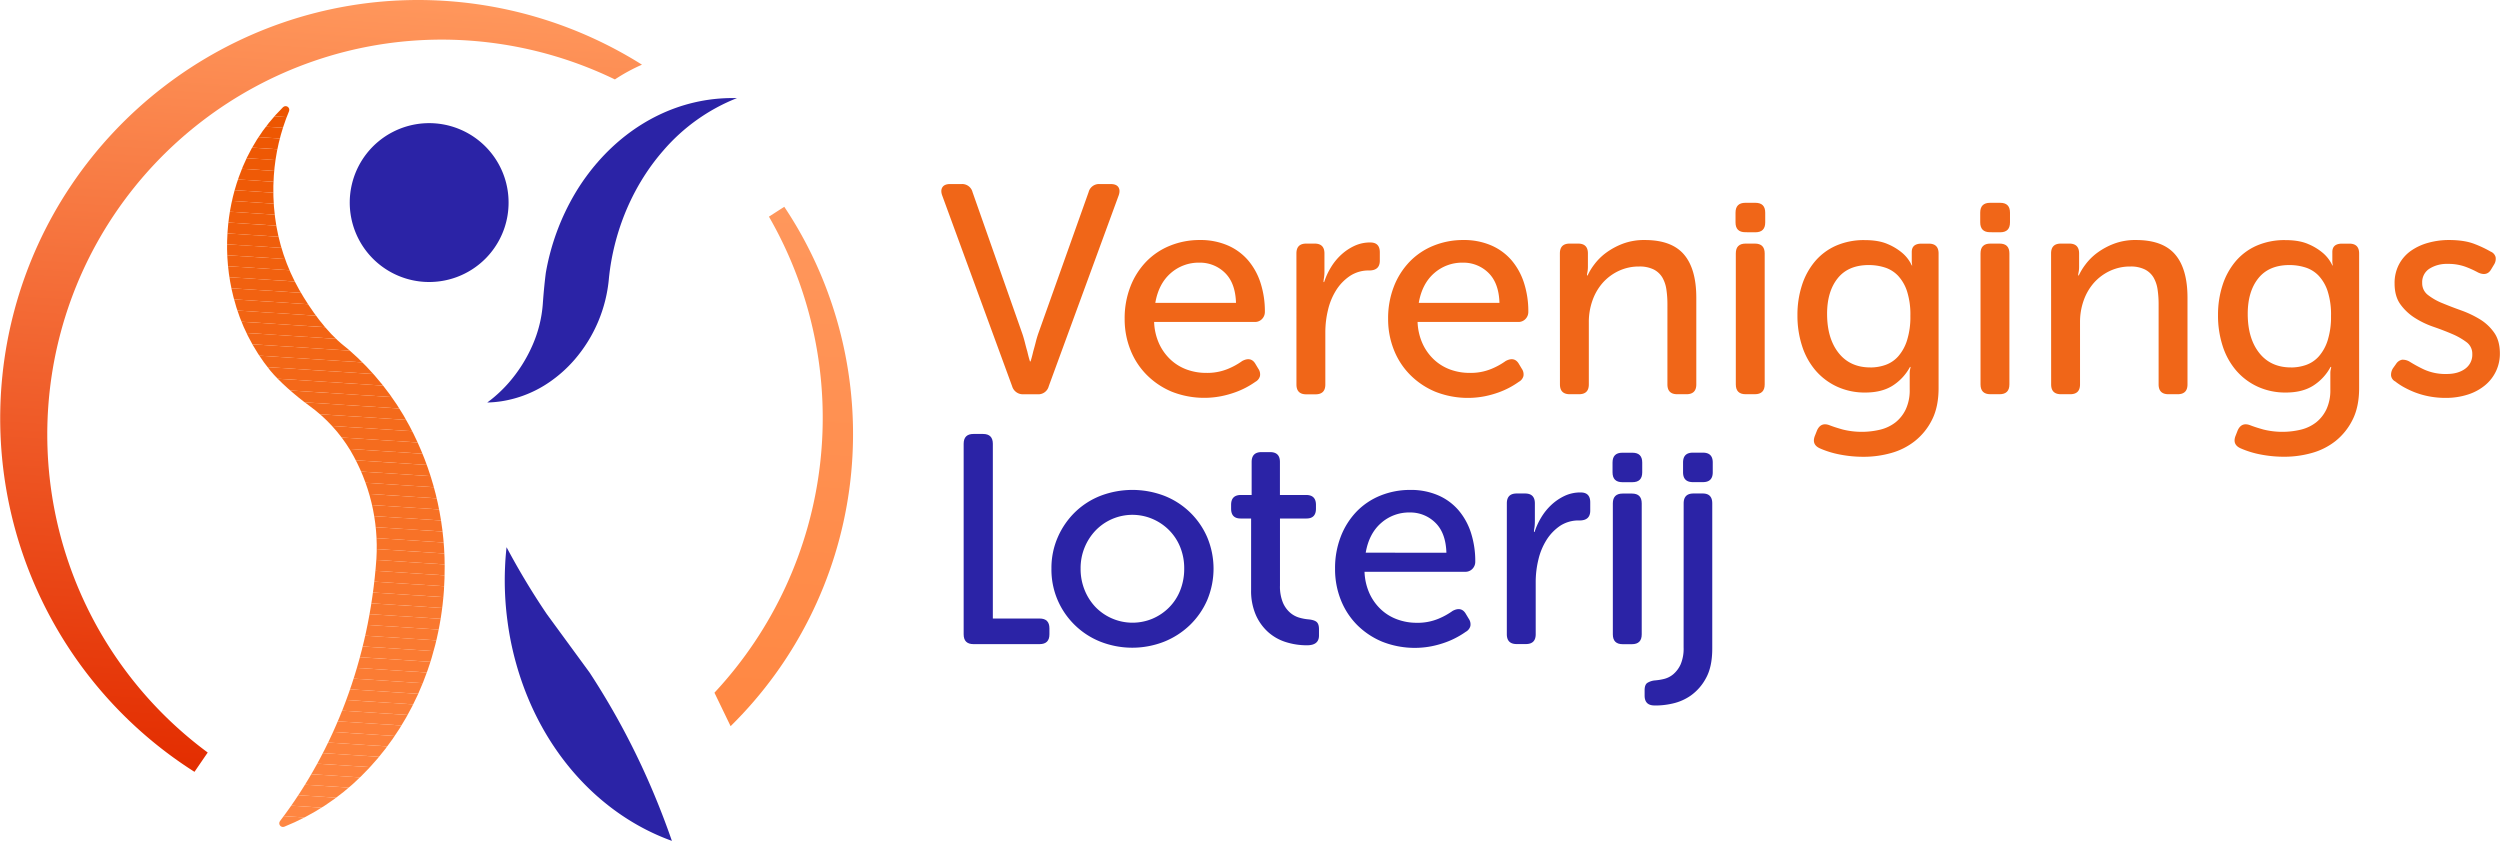 <svg xmlns="http://www.w3.org/2000/svg" xmlns:xlink="http://www.w3.org/1999/xlink" viewBox="0 0 1493.19 502.24"><defs><style>.cls-1{fill:none;}.cls-2{fill:#f06618;}.cls-3{clip-path:url(#clip-path);}.cls-4{fill:#ff8742;}.cls-5{fill:#ff8641;}.cls-6{fill:#fe8540;}.cls-7{fill:#fe853f;}.cls-8{fill:#fe843e;}.cls-9{fill:#fe833d;}.cls-10{fill:#fd823c;}.cls-11{fill:#fd823b;}.cls-12{fill:#fd813a;}.cls-13{fill:#fd8039;}.cls-14{fill:#fc7f38;}.cls-15{fill:#fc7f37;}.cls-16{fill:#fc7e36;}.cls-17{fill:#fb7d35;}.cls-18{fill:#fb7c34;}.cls-19{fill:#fb7b33;}.cls-20{fill:#fb7b32;}.cls-21{fill:#fa7a31;}.cls-22{fill:#fa7930;}.cls-23{fill:#fa782f;}.cls-24{fill:#f9782e;}.cls-25{fill:#f9772d;}.cls-26{fill:#f9762c;}.cls-27{fill:#f9752b;}.cls-28{fill:#f8752a;}.cls-29{fill:#f87429;}.cls-30{fill:#f87328;}.cls-31{fill:#f87227;}.cls-32{fill:#f77126;}.cls-33{fill:#f77125;}.cls-34{fill:#f77024;}.cls-35{fill:#f66f23;}.cls-36{fill:#f66e22;}.cls-37{fill:#f66e20;}.cls-38{fill:#f66d1f;}.cls-39{fill:#f56c1e;}.cls-40{fill:#f56b1d;}.cls-41{fill:#f56b1c;}.cls-42{fill:#f46a1b;}.cls-43{fill:#f4691a;}.cls-44{fill:#f46819;}.cls-45{fill:#f46718;}.cls-46{fill:#f36717;}.cls-47{fill:#f36616;}.cls-48{fill:#f36515;}.cls-49{fill:#f36414;}.cls-50{fill:#f26413;}.cls-51{fill:#f26312;}.cls-52{fill:#f26211;}.cls-53{fill:#f16110;}.cls-54{fill:#f1610f;}.cls-55{fill:#f1600e;}.cls-56{fill:#f15f0d;}.cls-57{fill:#f05e0c;}.cls-58{fill:#f05d0b;}.cls-59{fill:#f05d0a;}.cls-60{fill:#ef5c09;}.cls-61{fill:#ef5b08;}.cls-62{fill:#ef5a07;}.cls-63{fill:#ef5a06;}.cls-64{fill:#ee5905;}.cls-65{fill:#ee5804;}.cls-66{fill:#ee5703;}.cls-67{fill:#ee5702;}.cls-68{fill:#ed5601;}.cls-69{fill:#ed5500;}.cls-70{fill:#2b23a6;}.cls-71{fill:url(#linear-gradient);}.cls-72{fill:url(#linear-gradient-2);}</style><clipPath id="clip-path"><path class="cls-1" d="M265.6,338.26c0,4.79-.12,9.64-.46,14.49-3.17,44.88-21.89,84-49.63,111.07a139.21,139.21,0,0,1-45.69,29.95,2.2,2.2,0,0,1-2.57-3.38C199.5,448.07,220.6,394,224.82,333.71h0A113.87,113.87,0,0,0,209.25,269a90.94,90.94,0,0,0-24.71-26.8c-8.37-6.12-17.74-14.35-23.15-20.91a113.87,113.87,0,0,1-21.88-43.58,122.74,122.74,0,0,1-3.65-38.37c0-.4,0-.83.08-1.24a120.89,120.89,0,0,1,6.77-32.55A109.33,109.33,0,0,1,169,64.07l.08-.07a2.2,2.2,0,0,1,3.55,2.43,121.24,121.24,0,0,0-9.08,38.48,125.64,125.64,0,0,0,.71,24.68v0a118,118,0,0,0,14.5,43.56c6.88,12,16.27,25.11,26.76,33.45.91.72,1.83,1.43,2.69,2.19a159.06,159.06,0,0,1,36.31,45.52A179.53,179.53,0,0,1,265.6,338.26Z"/></clipPath><linearGradient id="linear-gradient" x1="461.94" y1="435.39" x2="482.28" y2="124.42" gradientUnits="userSpaceOnUse"><stop offset="0" stop-color="#ff8742"/><stop offset="1" stop-color="#ff975c"/></linearGradient><linearGradient id="linear-gradient-2" x1="170.52" y1="464.58" x2="201.14" y2="-3.71" gradientUnits="userSpaceOnUse"><stop offset="0" stop-color="#e32d00"/><stop offset="1" stop-color="#ff975c"/></linearGradient></defs><title>logo</title><g id="Layer_2" data-name="Layer 2"><g id="Layer_5" data-name="Layer 5"><path class="cls-2" d="M562.73,116.69q-1.07-3,.18-4.89t4.62-1.87h6.76a6.39,6.39,0,0,1,6.58,4.8l29.51,83.93c.6,1.66,1.16,3.52,1.69,5.6s1,3.94,1.51,5.6c.48,2.13,1,4.15,1.6,6h.36c.59-1.89,1.13-3.91,1.6-6,.47-1.66,1-3.53,1.51-5.6s1.1-3.94,1.69-5.6l29.87-83.93a6.39,6.39,0,0,1,6.58-4.8h6.58q3.38,0,4.62,1.87t.18,4.89l-41.78,114a6.39,6.39,0,0,1-6.58,4.8h-8.54a6.66,6.66,0,0,1-6.75-4.8Z"/><path class="cls-2" d="M671.73,190.48a52,52,0,0,1,3.46-19.38,44.65,44.65,0,0,1,9.43-14.85,41.33,41.33,0,0,1,14.22-9.51,46.83,46.83,0,0,1,17.87-3.38,40.84,40.84,0,0,1,16.54,3.2,33.6,33.6,0,0,1,12.18,8.89A39.4,39.4,0,0,1,752.9,169a55.16,55.16,0,0,1,2.58,17.25,6,6,0,0,1-1.69,4.27,5.77,5.77,0,0,1-4.36,1.78h-60.1a34.3,34.3,0,0,0,3,13,30.29,30.29,0,0,0,6.94,9.6,28.51,28.51,0,0,0,9.69,5.87,33.58,33.58,0,0,0,11.47,1.95,32.37,32.37,0,0,0,13-2.4,42.08,42.08,0,0,0,8.53-4.71q5.34-2.85,8,1.95l1.6,2.67a5.88,5.88,0,0,1,1,4.36,5.51,5.51,0,0,1-2.76,3.46A49.86,49.86,0,0,1,738,234.22a58.69,58.69,0,0,1-8.53,2.4A52.85,52.85,0,0,1,700,234a46.21,46.21,0,0,1-15-10,44,44,0,0,1-9.78-14.93A49.36,49.36,0,0,1,671.73,190.48Zm66.5-9.6q-.36-11.91-6.67-18a21.2,21.2,0,0,0-15.2-6,25.2,25.2,0,0,0-17.16,6.31q-7.2,6.31-9.16,17.7Z"/><path class="cls-2" d="M774.32,151.36q0-5.87,5.87-5.87h5q5.87,0,5.87,5.87v10.31c0,1,0,1.84-.09,2.67a19.15,19.15,0,0,1-.27,2.13,11.89,11.89,0,0,0-.18,2h.36a41,41,0,0,1,4-8.71,34.47,34.47,0,0,1,6.13-7.56,30.87,30.87,0,0,1,7.92-5.33,22,22,0,0,1,9.51-2.05q5.69,0,5.69,5.87v5q0,5.87-6.4,5.86a20.08,20.08,0,0,0-11.47,3.29,28.57,28.57,0,0,0-8.18,8.45,38.47,38.47,0,0,0-4.89,11.82,56.53,56.53,0,0,0-1.6,13.25v31.3q0,5.86-5.87,5.86h-5.51q-5.87,0-5.87-5.86Z"/><path class="cls-2" d="M829.09,190.48a52,52,0,0,1,3.46-19.38A44.65,44.65,0,0,1,842,156.25a41.33,41.33,0,0,1,14.22-9.51,46.83,46.83,0,0,1,17.87-3.38,40.84,40.84,0,0,1,16.54,3.2,33.6,33.6,0,0,1,12.18,8.89A39.4,39.4,0,0,1,910.26,169a55.16,55.16,0,0,1,2.57,17.25,6,6,0,0,1-1.69,4.27,5.74,5.74,0,0,1-4.35,1.78h-60.1a34.3,34.3,0,0,0,3,13,30.29,30.29,0,0,0,6.94,9.6,28.51,28.51,0,0,0,9.69,5.87,33.58,33.58,0,0,0,11.47,1.95,32.37,32.37,0,0,0,13-2.4,42.08,42.08,0,0,0,8.53-4.71q5.34-2.85,8,1.95l1.6,2.67a5.88,5.88,0,0,1,1,4.36,5.51,5.51,0,0,1-2.76,3.46,49.86,49.86,0,0,1-11.82,6.23,58.69,58.69,0,0,1-8.53,2.4A52.85,52.85,0,0,1,857.36,234a46.21,46.21,0,0,1-15-10,44,44,0,0,1-9.78-14.93A49.36,49.36,0,0,1,829.09,190.48Zm66.5-9.6q-.36-11.91-6.67-18a21.2,21.2,0,0,0-15.2-6,25.2,25.2,0,0,0-17.16,6.31q-7.2,6.31-9.16,17.7Z"/><path class="cls-2" d="M931.68,151.36q0-5.87,5.87-5.87h5q5.87,0,5.87,5.87v8a17.92,17.92,0,0,1-.36,3.56,6.52,6.52,0,0,0-.18,1.6h.36a35.26,35.26,0,0,1,4-6.58,34,34,0,0,1,7-6.94,42,42,0,0,1,10-5.42,36,36,0,0,1,13.16-2.22q16,0,23.38,8.62t7.38,25.87V229.6q0,5.86-5.87,5.86h-5.51q-5.87,0-5.87-5.86V181.77a59.74,59.74,0,0,0-.62-8.89,20,20,0,0,0-2.4-7.12,12.76,12.76,0,0,0-5.16-4.8,18.7,18.7,0,0,0-8.71-1.78,28.13,28.13,0,0,0-12.09,2.58,29.49,29.49,0,0,0-9.52,7,32,32,0,0,0-6.22,10.58,38.13,38.13,0,0,0-2.22,13.07V229.6q0,5.86-5.87,5.86h-5.51q-5.87,0-5.87-5.86Z"/><path class="cls-2" d="M1042.45,138.7q-5.87,0-5.86-5.87V127q0-5.86,5.86-5.87h6q5.87,0,5.87,5.87v5.87q0,5.86-5.87,5.87Zm-5.69,12.66q0-5.87,5.87-5.87h5.51c3.92,0,5.87,2,5.87,5.87V229.6c0,3.91-2,5.86-5.87,5.86h-5.51q-5.87,0-5.87-5.86Z"/><path class="cls-2" d="M1085.3,257q2.31-5,7.47-3c2.14.83,4.8,1.69,8,2.58a47.47,47.47,0,0,0,22.41,0,24.1,24.1,0,0,0,9-4.35,22,22,0,0,0,6.13-7.83,26.9,26.9,0,0,0,2.31-11.73v-9.87a9.49,9.49,0,0,1,.18-1.87l.36-1.78h-.36a30.15,30.15,0,0,1-10.4,11.21q-6.5,4.09-16.27,4.09a39.39,39.39,0,0,1-17-3.56,37.67,37.67,0,0,1-12.8-9.69,42.2,42.2,0,0,1-8-14.58,58.62,58.62,0,0,1-2.76-18.4,57,57,0,0,1,2.67-17.78,42.05,42.05,0,0,1,7.73-14.23,34.84,34.84,0,0,1,12.54-9.42,41.43,41.43,0,0,1,17.24-3.38q8.36,0,13.78,2.4a33.41,33.41,0,0,1,8.63,5.24,21.82,21.82,0,0,1,5.69,7.47h.35a1,1,0,0,1-.18-.71,8.64,8.64,0,0,1-.17-2.13v-5.16q0-5,5.86-5H1152q5.87,0,5.87,5.87v80.37q0,11.21-3.91,18.94a37.5,37.5,0,0,1-10.23,12.71,40.07,40.07,0,0,1-14.31,7.2,60.25,60.25,0,0,1-16.18,2.22,73.19,73.19,0,0,1-14.22-1.33,55.45,55.45,0,0,1-11.92-3.65q-5.32-2.31-3-7.82Zm31.83-37.52a27.14,27.14,0,0,0,9-1.51,18.32,18.32,0,0,0,7.65-5.16,26.5,26.5,0,0,0,5.24-9.51,46.44,46.44,0,0,0,2-14.58,45.48,45.48,0,0,0-2-14.76,24.86,24.86,0,0,0-5.42-9.33,18.75,18.75,0,0,0-7.91-4.89,31.56,31.56,0,0,0-9.51-1.43q-12.27,0-18.59,7.92t-6.31,21.24q0,14.6,6.85,23.3T1117.13,219.46Z"/><path class="cls-2" d="M1188.61,138.7q-5.86,0-5.87-5.87V127q0-5.86,5.87-5.87h6.05q5.86,0,5.86,5.87v5.87q0,5.86-5.86,5.87Zm-5.69,12.66q0-5.87,5.87-5.87h5.51q5.87,0,5.87,5.87V229.6q0,5.86-5.87,5.86h-5.51q-5.86,0-5.87-5.86Z"/><path class="cls-2" d="M1225.06,151.36q0-5.87,5.87-5.87h5q5.86,0,5.87,5.87v8a17.92,17.92,0,0,1-.36,3.56,6.52,6.52,0,0,0-.18,1.6h.36a35.26,35.26,0,0,1,4-6.58,34,34,0,0,1,7-6.94,42,42,0,0,1,10-5.42,36,36,0,0,1,13.16-2.22q16,0,23.38,8.62t7.38,25.87V229.6q0,5.86-5.87,5.86h-5.51q-5.86,0-5.87-5.86V181.77a59.74,59.74,0,0,0-.62-8.89,20,20,0,0,0-2.4-7.12,12.76,12.76,0,0,0-5.16-4.8,18.7,18.7,0,0,0-8.71-1.78,28.13,28.13,0,0,0-12.09,2.58,29.49,29.49,0,0,0-9.52,7,32,32,0,0,0-6.22,10.58,38.13,38.13,0,0,0-2.22,13.07V229.6q0,5.86-5.87,5.86h-5.51q-5.87,0-5.87-5.86Z"/><path class="cls-2" d="M1336.54,257q2.31-5,7.47-3c2.14.83,4.8,1.69,8,2.58a47.47,47.47,0,0,0,22.41,0,24.1,24.1,0,0,0,9-4.35,22,22,0,0,0,6.13-7.83,26.9,26.9,0,0,0,2.31-11.73v-9.87a9.49,9.49,0,0,1,.18-1.87l.36-1.78H1392a30.15,30.15,0,0,1-10.4,11.21q-6.49,4.09-16.27,4.09a39.39,39.39,0,0,1-17-3.56,37.67,37.67,0,0,1-12.8-9.69,42.2,42.2,0,0,1-8-14.58,58.62,58.62,0,0,1-2.76-18.4,57,57,0,0,1,2.67-17.78,42.05,42.05,0,0,1,7.73-14.23,34.84,34.84,0,0,1,12.54-9.42,41.43,41.43,0,0,1,17.24-3.38q8.35,0,13.78,2.4a33.41,33.41,0,0,1,8.63,5.24,21.82,21.82,0,0,1,5.69,7.47h.35a1,1,0,0,1-.18-.71,8.64,8.64,0,0,1-.17-2.13v-5.16q0-5,5.86-5h4.27q5.87,0,5.87,5.87v80.37q0,11.21-3.91,18.94A37.5,37.5,0,0,1,1395,263.38a40.07,40.07,0,0,1-14.31,7.2,60.25,60.25,0,0,1-16.18,2.22,73.37,73.37,0,0,1-14.23-1.33,55.53,55.53,0,0,1-11.91-3.65q-5.34-2.31-3-7.82Zm31.83-37.52a27.14,27.14,0,0,0,9-1.51,18.38,18.38,0,0,0,7.65-5.16,26.5,26.5,0,0,0,5.24-9.51,46.73,46.73,0,0,0,2-14.58,45.48,45.48,0,0,0-2-14.76,24.86,24.86,0,0,0-5.42-9.33,18.75,18.75,0,0,0-7.91-4.89,31.6,31.6,0,0,0-9.51-1.43q-12.27,0-18.59,7.92t-6.31,21.24q0,14.6,6.85,23.3T1368.37,219.46Z"/><path class="cls-2" d="M1430.6,227.82a4.6,4.6,0,0,1-2.48-3.56,7.25,7.25,0,0,1,1.24-4.44l1.78-2.49a5.52,5.52,0,0,1,3.64-2.49,8.31,8.31,0,0,1,4.54,1.24,81.56,81.56,0,0,0,8.53,4.63,31,31,0,0,0,13.52,2.66q6.75,0,11-3.11a10.26,10.26,0,0,0,4.27-8.8,8.52,8.52,0,0,0-3.47-7.11,40.24,40.24,0,0,0-8.62-4.89q-5.16-2.22-11.12-4.27a52,52,0,0,1-11.11-5.33,31.28,31.28,0,0,1-8.62-8.09c-2.31-3.21-3.47-7.35-3.47-12.45a23.83,23.83,0,0,1,2.58-11.29,23,23,0,0,1,7-8.09,33,33,0,0,1,10.4-4.89,45.59,45.59,0,0,1,12.54-1.69q9.42,0,15.56,2.49a67.57,67.57,0,0,1,9.33,4.44,4.93,4.93,0,0,1,2.93,3.29,6.41,6.41,0,0,1-1,4.54l-1.6,2.66q-2.49,4.46-7.83,2a59.54,59.54,0,0,0-7.38-3.38,30,30,0,0,0-10.93-1.78,19.23,19.23,0,0,0-10.76,2.85,9.51,9.51,0,0,0-4.35,8.53,8.74,8.74,0,0,0,3.46,7.2,35.6,35.6,0,0,0,8.63,4.89q5.14,2.14,11.11,4.27a61.29,61.29,0,0,1,11.11,5.25,28.55,28.55,0,0,1,8.63,8q3.46,4.89,3.46,12.53a24.31,24.31,0,0,1-8.89,19,30.65,30.65,0,0,1-10.22,5.51,42.43,42.43,0,0,1-13.25,2,51.41,51.41,0,0,1-10.4-1,48.9,48.9,0,0,1-8.45-2.49,53.85,53.85,0,0,1-6.66-3.2A38.64,38.64,0,0,1,1430.6,227.82Z"/><g class="cls-3"><polygon class="cls-4" points="135.03 491.71 178.86 494.58 135.03 494.58 135.03 491.71"/><polygon class="cls-4" points="135.03 485.19 257.98 493.23 257.89 494.58 178.86 494.58 135.03 491.71 135.03 485.19"/><polygon class="cls-5" points="135.03 478.66 258.4 486.73 257.98 493.23 135.03 485.19 135.03 478.66"/><polygon class="cls-6" points="135.03 472.14 258.83 480.23 258.4 486.73 135.03 478.66 135.03 472.14"/><polygon class="cls-7" points="135.03 465.61 259.25 473.74 258.83 480.23 135.03 472.14 135.03 465.61"/><polygon class="cls-8" points="135.03 459.09 259.68 467.24 259.25 473.74 135.03 465.61 135.03 459.09"/><polygon class="cls-9" points="135.03 452.56 260.11 460.74 259.68 467.24 135.03 459.09 135.03 452.56"/><polygon class="cls-10" points="135.03 446.04 260.53 454.24 260.11 460.74 135.03 452.56 135.03 446.04"/><polygon class="cls-11" points="135.03 439.51 260.95 447.75 260.53 454.24 135.03 446.04 135.03 439.51"/><polygon class="cls-12" points="135.03 432.99 261.38 441.25 260.95 447.75 135.03 439.51 135.03 432.99"/><polygon class="cls-13" points="135.03 426.46 261.8 434.75 261.38 441.25 135.03 432.99 135.03 426.46"/><polygon class="cls-14" points="135.03 419.94 262.23 428.25 261.8 434.75 135.03 426.46 135.03 419.94"/><polygon class="cls-15" points="135.03 413.41 262.65 421.75 262.23 428.25 135.03 419.94 135.03 413.41"/><polygon class="cls-16" points="135.03 406.88 263.08 415.26 262.65 421.75 135.03 413.41 135.03 406.88"/><polygon class="cls-17" points="135.03 400.36 263.5 408.76 263.08 415.26 135.03 406.88 135.03 400.36"/><polygon class="cls-18" points="135.03 393.83 263.93 402.26 263.5 408.76 135.03 400.36 135.03 393.83"/><polygon class="cls-19" points="135.03 387.31 264.35 395.77 263.93 402.26 135.03 393.83 135.03 387.31"/><polygon class="cls-20" points="135.03 380.78 264.78 389.27 264.35 395.77 135.03 387.31 135.03 380.78"/><polygon class="cls-21" points="135.03 374.26 265.2 382.77 264.78 389.27 135.03 380.78 135.03 374.26"/><polygon class="cls-22" points="135.03 367.73 265.62 376.27 265.62 376.36 265.2 382.77 135.03 374.26 135.03 367.73"/><polygon class="cls-23" points="135.03 361.21 265.62 369.75 265.62 376.27 135.03 367.73 135.03 361.21"/><polygon class="cls-24" points="135.03 354.68 265.62 363.22 265.62 369.75 135.03 361.21 135.03 354.68"/><polygon class="cls-25" points="135.03 348.16 265.62 356.7 265.62 363.22 135.03 354.68 135.03 348.16"/><polygon class="cls-26" points="135.03 341.63 265.62 350.17 265.62 356.7 135.03 348.16 135.03 341.63"/><polygon class="cls-27" points="135.03 335.11 265.62 343.65 265.62 350.17 135.03 341.63 135.03 335.11"/><polygon class="cls-28" points="135.03 328.58 265.62 337.12 265.62 343.65 135.03 335.11 135.03 328.58"/><polygon class="cls-29" points="135.03 322.06 265.62 330.6 265.62 337.12 135.03 328.58 135.03 322.06"/><polygon class="cls-30" points="135.03 315.53 265.62 324.07 265.62 330.6 135.03 322.06 135.03 315.53"/><polygon class="cls-31" points="135.03 309.01 265.62 317.55 265.62 324.07 135.03 315.53 135.03 309.01"/><polygon class="cls-32" points="135.03 302.48 265.62 311.02 265.62 317.55 135.03 309.01 135.03 302.48"/><polygon class="cls-33" points="135.03 295.95 265.62 304.5 265.62 311.02 135.03 302.48 135.03 295.95"/><polygon class="cls-34" points="135.03 289.43 265.62 297.97 265.62 304.5 135.03 295.95 135.03 289.43"/><polygon class="cls-35" points="135.03 282.9 265.62 291.44 265.62 297.97 135.03 289.43 135.03 282.9"/><polygon class="cls-36" points="135.03 276.38 265.62 284.92 265.62 291.44 135.03 282.9 135.03 276.38"/><polygon class="cls-37" points="135.03 269.85 265.62 278.39 265.62 284.92 135.03 276.38 135.03 269.85"/><polygon class="cls-38" points="135.03 263.33 265.62 271.87 265.62 278.39 135.03 269.85 135.03 263.33"/><polygon class="cls-39" points="135.03 256.8 265.62 265.34 265.62 271.87 135.03 263.33 135.03 256.8"/><polygon class="cls-40" points="135.03 250.28 265.62 258.82 265.62 265.34 135.03 256.8 135.03 250.28"/><polygon class="cls-41" points="135.03 243.75 265.62 252.29 265.62 258.82 135.03 250.28 135.03 243.75"/><polygon class="cls-42" points="135.03 237.23 265.62 245.77 265.62 252.29 135.03 243.75 135.03 237.23"/><polygon class="cls-43" points="135.03 230.7 265.62 239.24 265.62 245.77 135.03 237.23 135.03 230.7"/><polygon class="cls-44" points="135.03 224.18 265.62 232.72 265.62 239.24 135.03 230.7 135.03 224.18"/><polygon class="cls-45" points="135.03 217.65 265.62 226.19 265.62 232.72 135.03 224.18 135.03 217.65"/><polygon class="cls-46" points="135.03 211.13 265.62 219.67 265.62 226.19 135.03 217.65 135.03 211.13"/><polygon class="cls-47" points="135.03 204.6 265.62 213.14 265.62 219.67 135.03 211.13 135.03 204.6"/><polygon class="cls-48" points="135.03 198.08 265.62 206.62 265.62 213.14 135.03 204.6 135.03 198.08"/><polygon class="cls-49" points="135.03 191.55 265.62 200.09 265.62 206.62 135.03 198.08 135.03 191.55"/><polygon class="cls-50" points="135.03 185.03 265.62 193.57 265.62 200.09 135.03 191.55 135.03 185.03"/><polygon class="cls-51" points="135.03 178.5 265.62 187.04 265.62 193.57 135.03 185.03 135.03 178.5"/><polygon class="cls-52" points="135.03 171.97 265.62 180.51 265.62 187.04 135.03 178.5 135.03 171.97"/><polygon class="cls-53" points="135.03 165.45 265.62 173.99 265.62 180.51 135.03 171.97 135.03 165.45"/><polygon class="cls-54" points="135.03 158.93 265.62 167.47 265.62 173.99 135.03 165.45 135.03 158.93"/><polygon class="cls-55" points="135.03 152.4 265.62 160.94 265.62 167.47 135.03 158.93 135.03 152.4"/><polygon class="cls-56" points="135.03 145.87 265.62 154.41 265.62 160.94 135.03 152.4 135.03 145.87"/><polygon class="cls-57" points="135.03 139.35 265.62 147.89 265.62 154.41 135.03 145.87 135.03 139.35"/><polygon class="cls-58" points="135.03 132.82 265.62 141.36 265.62 147.89 135.03 139.35 135.03 132.82"/><polygon class="cls-59" points="135.03 126.3 265.62 134.84 265.62 141.36 135.03 132.82 135.03 126.3"/><polygon class="cls-60" points="135.03 121.25 135.13 119.78 265.62 128.31 265.62 134.84 135.03 126.3 135.03 121.25"/><polygon class="cls-61" points="135.13 119.78 135.55 113.28 265.62 121.79 265.62 128.31 135.13 119.78"/><polygon class="cls-62" points="135.55 113.28 135.97 106.78 265.62 115.26 265.62 121.79 135.55 113.28"/><polygon class="cls-63" points="135.97 106.78 136.4 100.29 265.62 108.74 265.62 115.26 135.97 106.78"/><polygon class="cls-64" points="136.4 100.29 136.82 93.79 265.62 102.21 265.62 108.74 136.4 100.29"/><polygon class="cls-65" points="136.82 93.79 137.25 87.29 265.62 95.69 265.62 102.21 136.82 93.79"/><polygon class="cls-66" points="137.25 87.29 137.67 80.8 265.62 89.16 265.62 95.69 137.25 87.29"/><polygon class="cls-67" points="137.67 80.8 138.1 74.3 265.62 82.64 265.62 89.16 137.67 80.8"/><polygon class="cls-68" points="138.1 74.3 138.52 67.8 265.62 76.11 265.62 82.64 138.1 74.3"/><polygon class="cls-69" points="138.52 67.8 138.88 62.35 155.01 62.35 265.62 69.59 265.62 76.11 138.52 67.8"/><polygon class="cls-69" points="265.62 69.59 155.01 62.35 265.62 62.35 265.62 69.59"/></g><path class="cls-70" d="M575.57,265.06q0-5.87,5.87-5.87h5.69q5.86,0,5.87,5.87V369.43h27.93q5.87,0,5.87,5.87v3.56q0,5.86-5.87,5.86H581.44q-5.87,0-5.87-5.86Z"/><path class="cls-70" d="M628,339.56a45.74,45.74,0,0,1,3.82-18.76,47.22,47.22,0,0,1,10.31-14.93,45.73,45.73,0,0,1,15.29-9.78,53.42,53.42,0,0,1,37.88,0A46.29,46.29,0,0,1,721,320.8a48.42,48.42,0,0,1,0,37.7,46.66,46.66,0,0,1-10.4,14.93,48,48,0,0,1-15.38,9.87,52.16,52.16,0,0,1-37.88,0,46.51,46.51,0,0,1-25.6-24.8A46.18,46.18,0,0,1,628,339.56Zm17.42,0a33.56,33.56,0,0,0,2.49,13.07,32,32,0,0,0,6.67,10.22,30.85,30.85,0,0,0,33.78,6.67,31,31,0,0,0,9.87-6.67,30.13,30.13,0,0,0,6.67-10.22,34.66,34.66,0,0,0,2.4-13.07,33.49,33.49,0,0,0-2.4-12.8,30.48,30.48,0,0,0-6.67-10.14,31.34,31.34,0,0,0-9.87-6.67,30.56,30.56,0,0,0-33.78,6.67,32.51,32.51,0,0,0-9.16,22.94Z"/><path class="cls-70" d="M747.26,309.69H741q-5.68,0-5.69-5.87v-2.31q0-5.86,5.87-5.87h6.4V275.91c0-3.92,2-5.87,5.87-5.87h5.16c3.91,0,5.86,1.95,5.86,5.87v19.73h15.65q5.86,0,5.87,5.87v2.31q0,5.87-5.69,5.87H764.5v40A25.12,25.12,0,0,0,766.28,360a16.45,16.45,0,0,0,4.36,6,14.56,14.56,0,0,0,5.51,2.94,28,28,0,0,0,5.42,1q3.55.36,4.89,1.61c.89.83,1.34,2.25,1.34,4.26v3.74q0,5.87-7.12,5.86a41.46,41.46,0,0,1-12.8-1.95,28.73,28.73,0,0,1-10.58-6.05A30,30,0,0,1,750,367.12a36.21,36.21,0,0,1-2.75-14.76Z"/><path class="cls-70" d="M797.4,339.74a52,52,0,0,1,3.46-19.38,44.81,44.81,0,0,1,9.43-14.85A41.33,41.33,0,0,1,824.51,296a46.83,46.83,0,0,1,17.87-3.38,40.84,40.84,0,0,1,16.54,3.2,33.6,33.6,0,0,1,12.18,8.89,39.4,39.4,0,0,1,7.47,13.51,55.16,55.16,0,0,1,2.57,17.25,6,6,0,0,1-1.68,4.27,5.77,5.77,0,0,1-4.36,1.78H815a34.3,34.3,0,0,0,3,13,30.29,30.29,0,0,0,6.94,9.6,28.32,28.32,0,0,0,9.69,5.86,33.35,33.35,0,0,0,11.47,2,32.37,32.37,0,0,0,13-2.4,42.08,42.08,0,0,0,8.53-4.71q5.34-2.85,8,2l1.6,2.66a5.88,5.88,0,0,1,1,4.36,5.55,5.55,0,0,1-2.76,3.47,50.78,50.78,0,0,1-5,3.11,49.25,49.25,0,0,1-6.85,3.11,58.33,58.33,0,0,1-8.53,2.4,52.85,52.85,0,0,1-29.43-2.67,46.34,46.34,0,0,1-15-9.95,44.28,44.28,0,0,1-9.78-14.94A49.36,49.36,0,0,1,797.4,339.74Zm66.5-9.6q-.36-11.91-6.67-18a21.2,21.2,0,0,0-15.2-6.05,25.16,25.16,0,0,0-17.16,6.32q-7.2,6.3-9.16,17.69Z"/><path class="cls-70" d="M900,300.62q0-5.87,5.87-5.87h5q5.86,0,5.87,5.87v10.31q0,1.43-.09,2.67a17,17,0,0,1-.27,2.13,11.89,11.89,0,0,0-.18,2h.36a41,41,0,0,1,4-8.71,34.71,34.71,0,0,1,6.13-7.56,30.87,30.87,0,0,1,7.92-5.33,22,22,0,0,1,9.51-2q5.68,0,5.69,5.87v5q0,5.87-6.4,5.86A20.08,20.08,0,0,0,931.91,314a28.57,28.57,0,0,0-8.18,8.45,38.47,38.47,0,0,0-4.89,11.82,56.53,56.53,0,0,0-1.6,13.25v31.3q0,5.86-5.87,5.86h-5.51q-5.86,0-5.87-5.86Z"/><path class="cls-70" d="M969,288q-5.87,0-5.87-5.87v-5.87q0-5.87,5.87-5.86h6q5.87,0,5.86,5.86v5.87q0,5.87-5.86,5.87Zm-5.69,12.66q0-5.87,5.87-5.87h5.51q5.87,0,5.87,5.87v78.24q0,5.86-5.87,5.86h-5.51q-5.86,0-5.87-5.86Z"/><path class="cls-70" d="M1005.61,300.62c0-3.91,1.95-5.87,5.87-5.87H1017q5.68,0,5.69,5.87v86.77q0,11-3.83,17.78a30,30,0,0,1-9.06,10.31A30.45,30.45,0,0,1,999,420.2a45.12,45.12,0,0,1-8.71,1.15h-2.14c-3.91,0-5.86-2-5.86-5.87v-3.2q0-3.37,1.68-4.44a10.48,10.48,0,0,1,4.18-1.42,35.65,35.65,0,0,0,5.69-.89,13.69,13.69,0,0,0,5.6-2.85,16.91,16.91,0,0,0,4.36-5.87,24,24,0,0,0,1.78-10.13Zm5.51-12.66q-5.86,0-5.87-5.87v-5.87q0-5.87,5.87-5.86h6q5.87,0,5.86,5.86v5.87q0,5.87-5.86,5.87Z"/><path class="cls-70" d="M440.17,58.6a112.74,112.74,0,0,0-44,31.33c-15.4,17.64-26.42,40.31-31,65.68-.61,3.35-1.1,6.95-1.47,10.56A85.78,85.78,0,0,1,343,215a78.37,78.37,0,0,1-14.13,12.74,69.39,69.39,0,0,1-29.32,11.92,68.45,68.45,0,0,1-8.53.75,76.7,76.7,0,0,0,8.2-6.93c1.62-1.56,3.17-3.19,4.67-4.91A87.27,87.27,0,0,0,318,206.29l.07-.16a74.88,74.88,0,0,0,6.15-24.83c.53-7.5,1.21-13.89,1.81-18.51v0a140.5,140.5,0,0,1,17.5-47.36,126.89,126.89,0,0,1,7.93-11.78q2.71-3.59,5.62-6.91c20.59-23.59,49-38.17,80.45-38.17C438.39,58.55,439.28,58.56,440.17,58.6Z"/><path class="cls-70" d="M352.13,401.68a446.41,446.41,0,0,1,34.8,64q7.85,17.73,14.38,36.55c-42.5-15.28-78.09-53.11-92.86-105.31A179.4,179.4,0,0,1,303.11,371a182.33,182.33,0,0,1-1.46-32.18c.15-4,.47-8,.9-12a439,439,0,0,0,24,39.9,1,1,0,0,1,.12.17Z"/><path class="cls-70" d="M303.76,121a47.22,47.22,0,0,1-9.66,28.7,46.5,46.5,0,0,1-4.23,4.85,47.44,47.44,0,1,1,11.49-48.5v0A47.27,47.27,0,0,1,303.76,121Z"/><path class="cls-71" d="M426.72,413.74A240.74,240.74,0,0,0,459.27,129.4l9.16-5.89c2.92,4.38,5.65,8.77,8.17,13.12a244.78,244.78,0,0,1-40.23,297.09Z"/><path class="cls-72" d="M263.94,23.66A237.65,237.65,0,0,1,367.26,47.44a107.81,107.81,0,0,1,16.17-8.81A251.31,251.31,0,0,0,249.82,0C137,0,37.74,76.26,8.57,185.45A250.06,250.06,0,0,0,116.16,461l7.9-11.54A236.11,236.11,0,0,1,36.21,198.72C63.75,95.65,157.39,23.66,263.94,23.66Z"/></g></g></svg>